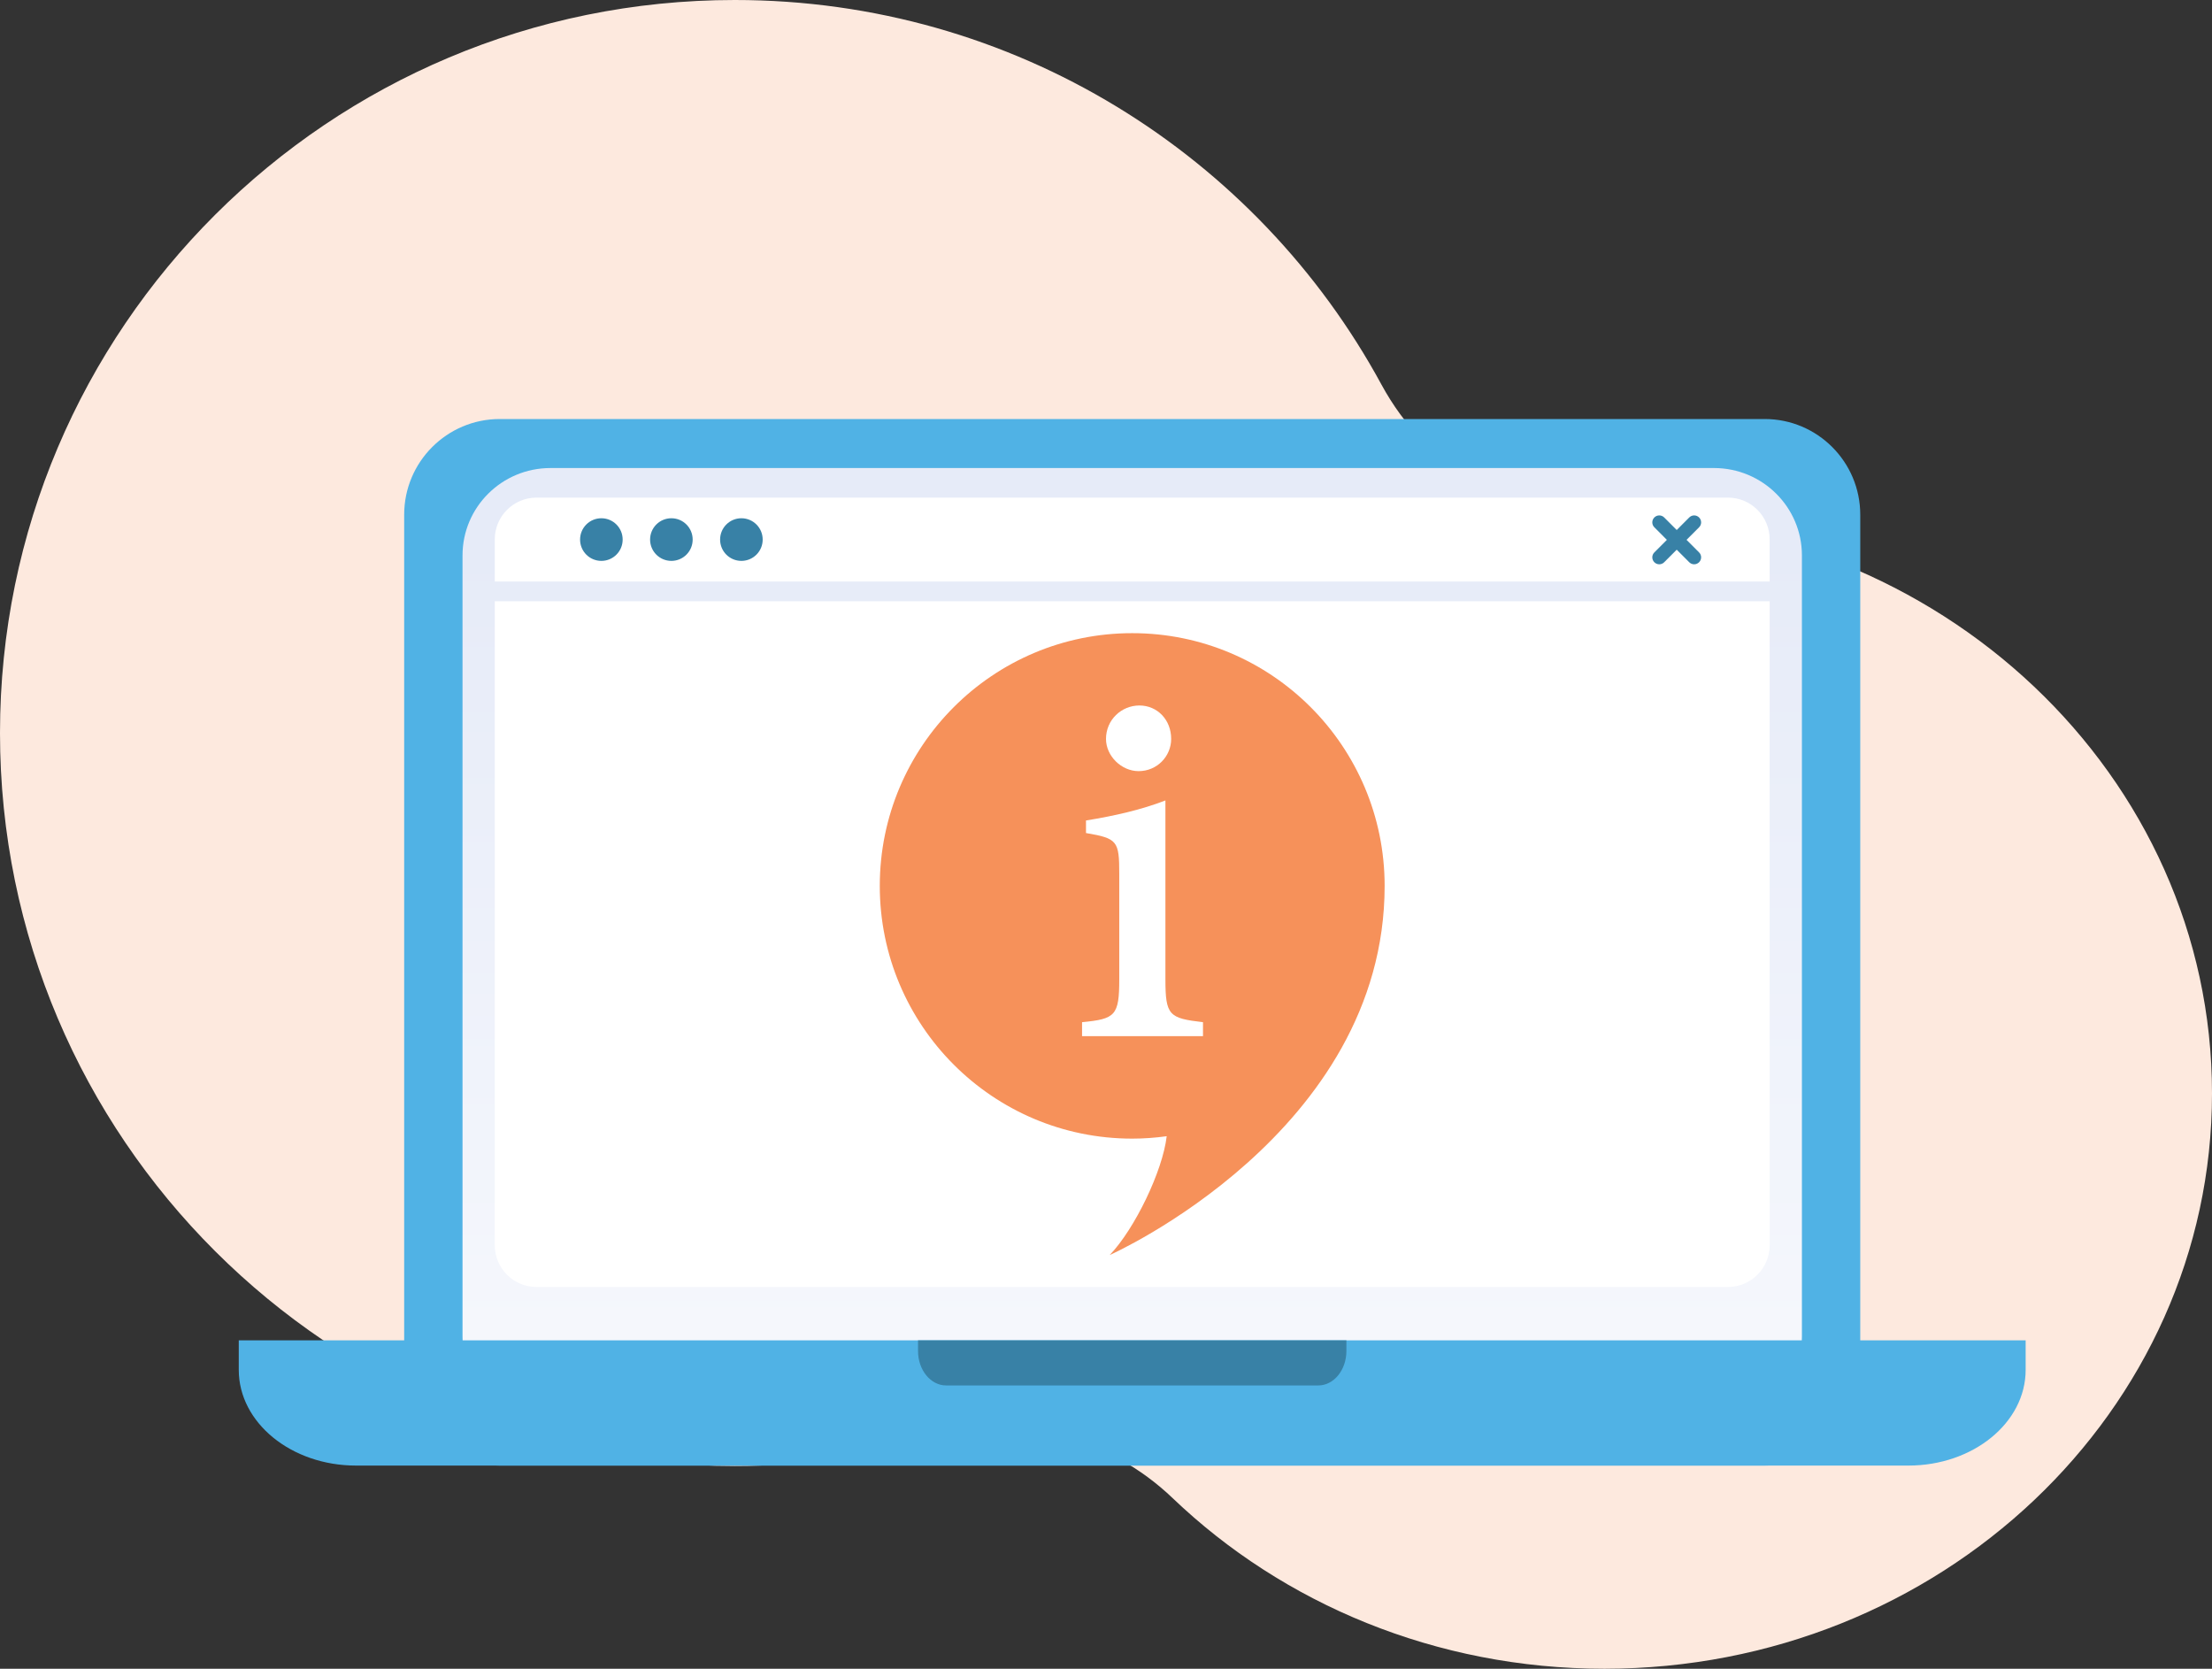<svg xmlns="http://www.w3.org/2000/svg" width="175" height="132" viewBox="0 0 175 132" fill="none"><rect x="0" y="0" width="175" height="132" fill="#333333" stroke="none"/><g clip-path="url(#clip0_307_19779)"><path d="M126.935 40.98C126.891 40.98 126.847 40.98 126.803 40.98C119.575 40.998 112.862 36.997 109.288 30.414C99.455 12.301 80.235 0 58.133 0C26.027 0 0 25.959 0 57.98C0 90.001 26.027 115.96 58.133 115.96C63.654 115.96 68.996 115.192 74.056 113.758C80.669 111.884 87.718 113.668 92.778 118.508C101.489 126.839 113.576 132 126.935 132C153.48 132 175 111.624 175 86.489C175 61.355 153.48 40.979 126.935 40.979V40.98Z" fill="#FDE9DE"></path><path d="M39.537 33.145H139.61C143.784 33.145 147.172 36.537 147.172 40.714V108.359C147.172 112.537 143.784 115.929 139.61 115.929H39.537C35.364 115.929 31.976 112.536 31.976 108.359V40.714C31.976 36.536 35.364 33.145 39.537 33.145Z" fill="#50B2E5"></path><path d="M142.557 43.935V105.713C142.557 106.26 142.492 106.793 142.371 107.304C141.649 110.356 138.891 112.626 135.6 112.626H43.547C39.705 112.626 36.592 109.531 36.592 105.713V43.935C36.592 40.116 39.705 37.022 43.547 37.022H135.6C139.442 37.022 142.557 40.117 142.557 43.935Z" fill="url(#paint0_linear_307_19779)"></path><path d="M18.89 106.023V108.359C18.89 112.539 23.045 115.929 28.17 115.929H150.977C156.102 115.929 160.257 112.539 160.257 108.359V106.024H18.89V106.023Z" fill="#50B2E5"></path><path d="M72.629 106.023V106.864C72.629 108.37 73.625 109.59 74.854 109.59H104.294C105.523 109.59 106.519 108.37 106.519 106.864V106.023H72.629Z" fill="#3881A6"></path><path d="M140.005 45.998L39.144 45.998V42.665C39.144 40.842 40.622 39.362 42.443 39.362L136.705 39.362C138.526 39.362 140.005 40.842 140.005 42.665V45.998Z" fill="white"></path><path d="M47.577 44.367C48.507 44.367 49.261 43.612 49.261 42.68C49.261 41.749 48.507 40.994 47.577 40.994C46.646 40.994 45.892 41.749 45.892 42.68C45.892 43.612 46.646 44.367 47.577 44.367Z" fill="#3881A6"></path><path d="M53.116 44.367C54.046 44.367 54.8 43.612 54.8 42.68C54.8 41.749 54.046 40.994 53.116 40.994C52.185 40.994 51.431 41.749 51.431 42.68C51.431 43.612 52.185 44.367 53.116 44.367Z" fill="#3881A6"></path><path d="M58.654 44.367C59.585 44.367 60.339 43.612 60.339 42.68C60.339 41.749 59.585 40.994 58.654 40.994C57.724 40.994 56.97 41.749 56.97 42.68C56.97 43.612 57.724 44.367 58.654 44.367Z" fill="#3881A6"></path><path d="M134.421 40.931C134.206 40.716 133.858 40.716 133.643 40.931L132.652 41.924L131.66 40.931C131.445 40.716 131.096 40.716 130.882 40.931C130.666 41.147 130.666 41.495 130.882 41.71L131.873 42.703L130.882 43.696C130.666 43.911 130.666 44.26 130.882 44.475C131.097 44.69 131.445 44.69 131.66 44.475L132.652 43.482L133.643 44.475C133.858 44.69 134.207 44.69 134.421 44.475C134.637 44.259 134.637 43.91 134.421 43.696L133.43 42.703L134.421 41.71C134.637 41.495 134.637 41.146 134.421 40.931Z" fill="#3881A6"></path><path d="M39.144 47.559H140.005V98.499C140.005 100.322 138.526 101.802 136.705 101.802H42.443C40.622 101.802 39.144 100.322 39.144 98.499V47.559Z" fill="white"></path><path d="M89.574 50.084C78.545 50.084 69.603 59.035 69.603 70.076C69.603 81.116 78.544 90.067 89.574 90.067C90.5 90.067 91.409 89.999 92.302 89.876C91.987 92.621 89.776 97.205 87.793 99.276C87.793 99.276 109.544 89.611 109.544 70.075C109.544 59.034 100.603 50.084 89.574 50.084V50.084Z" fill="#F6915A"></path><path d="M85.606 81.961V80.856C88.238 80.601 88.549 80.346 88.549 77.456V69.124C88.549 66.517 88.408 66.319 85.917 65.894V64.902C88.181 64.534 90.304 64.052 92.201 63.316V77.456C92.201 80.318 92.484 80.545 95.173 80.856V81.961H85.606ZM87.5 58.45C87.5 56.934 88.725 55.805 90.142 55.805C91.56 55.805 92.656 56.934 92.656 58.45C92.656 59.805 91.56 60.998 90.078 60.998C88.724 60.998 87.5 59.804 87.5 58.45Z" fill="white"></path></g><defs><linearGradient id="paint0_linear_307_19779" x1="89.574" y1="146.903" x2="89.574" y2="43.38" gradientUnits="userSpaceOnUse"><stop stop-color="white"></stop><stop offset="1" stop-color="#E6EBF8"></stop></linearGradient><clipPath id="clip0_307_19779"><rect width="175" height="132" fill="white"></rect></clipPath></defs></svg>
